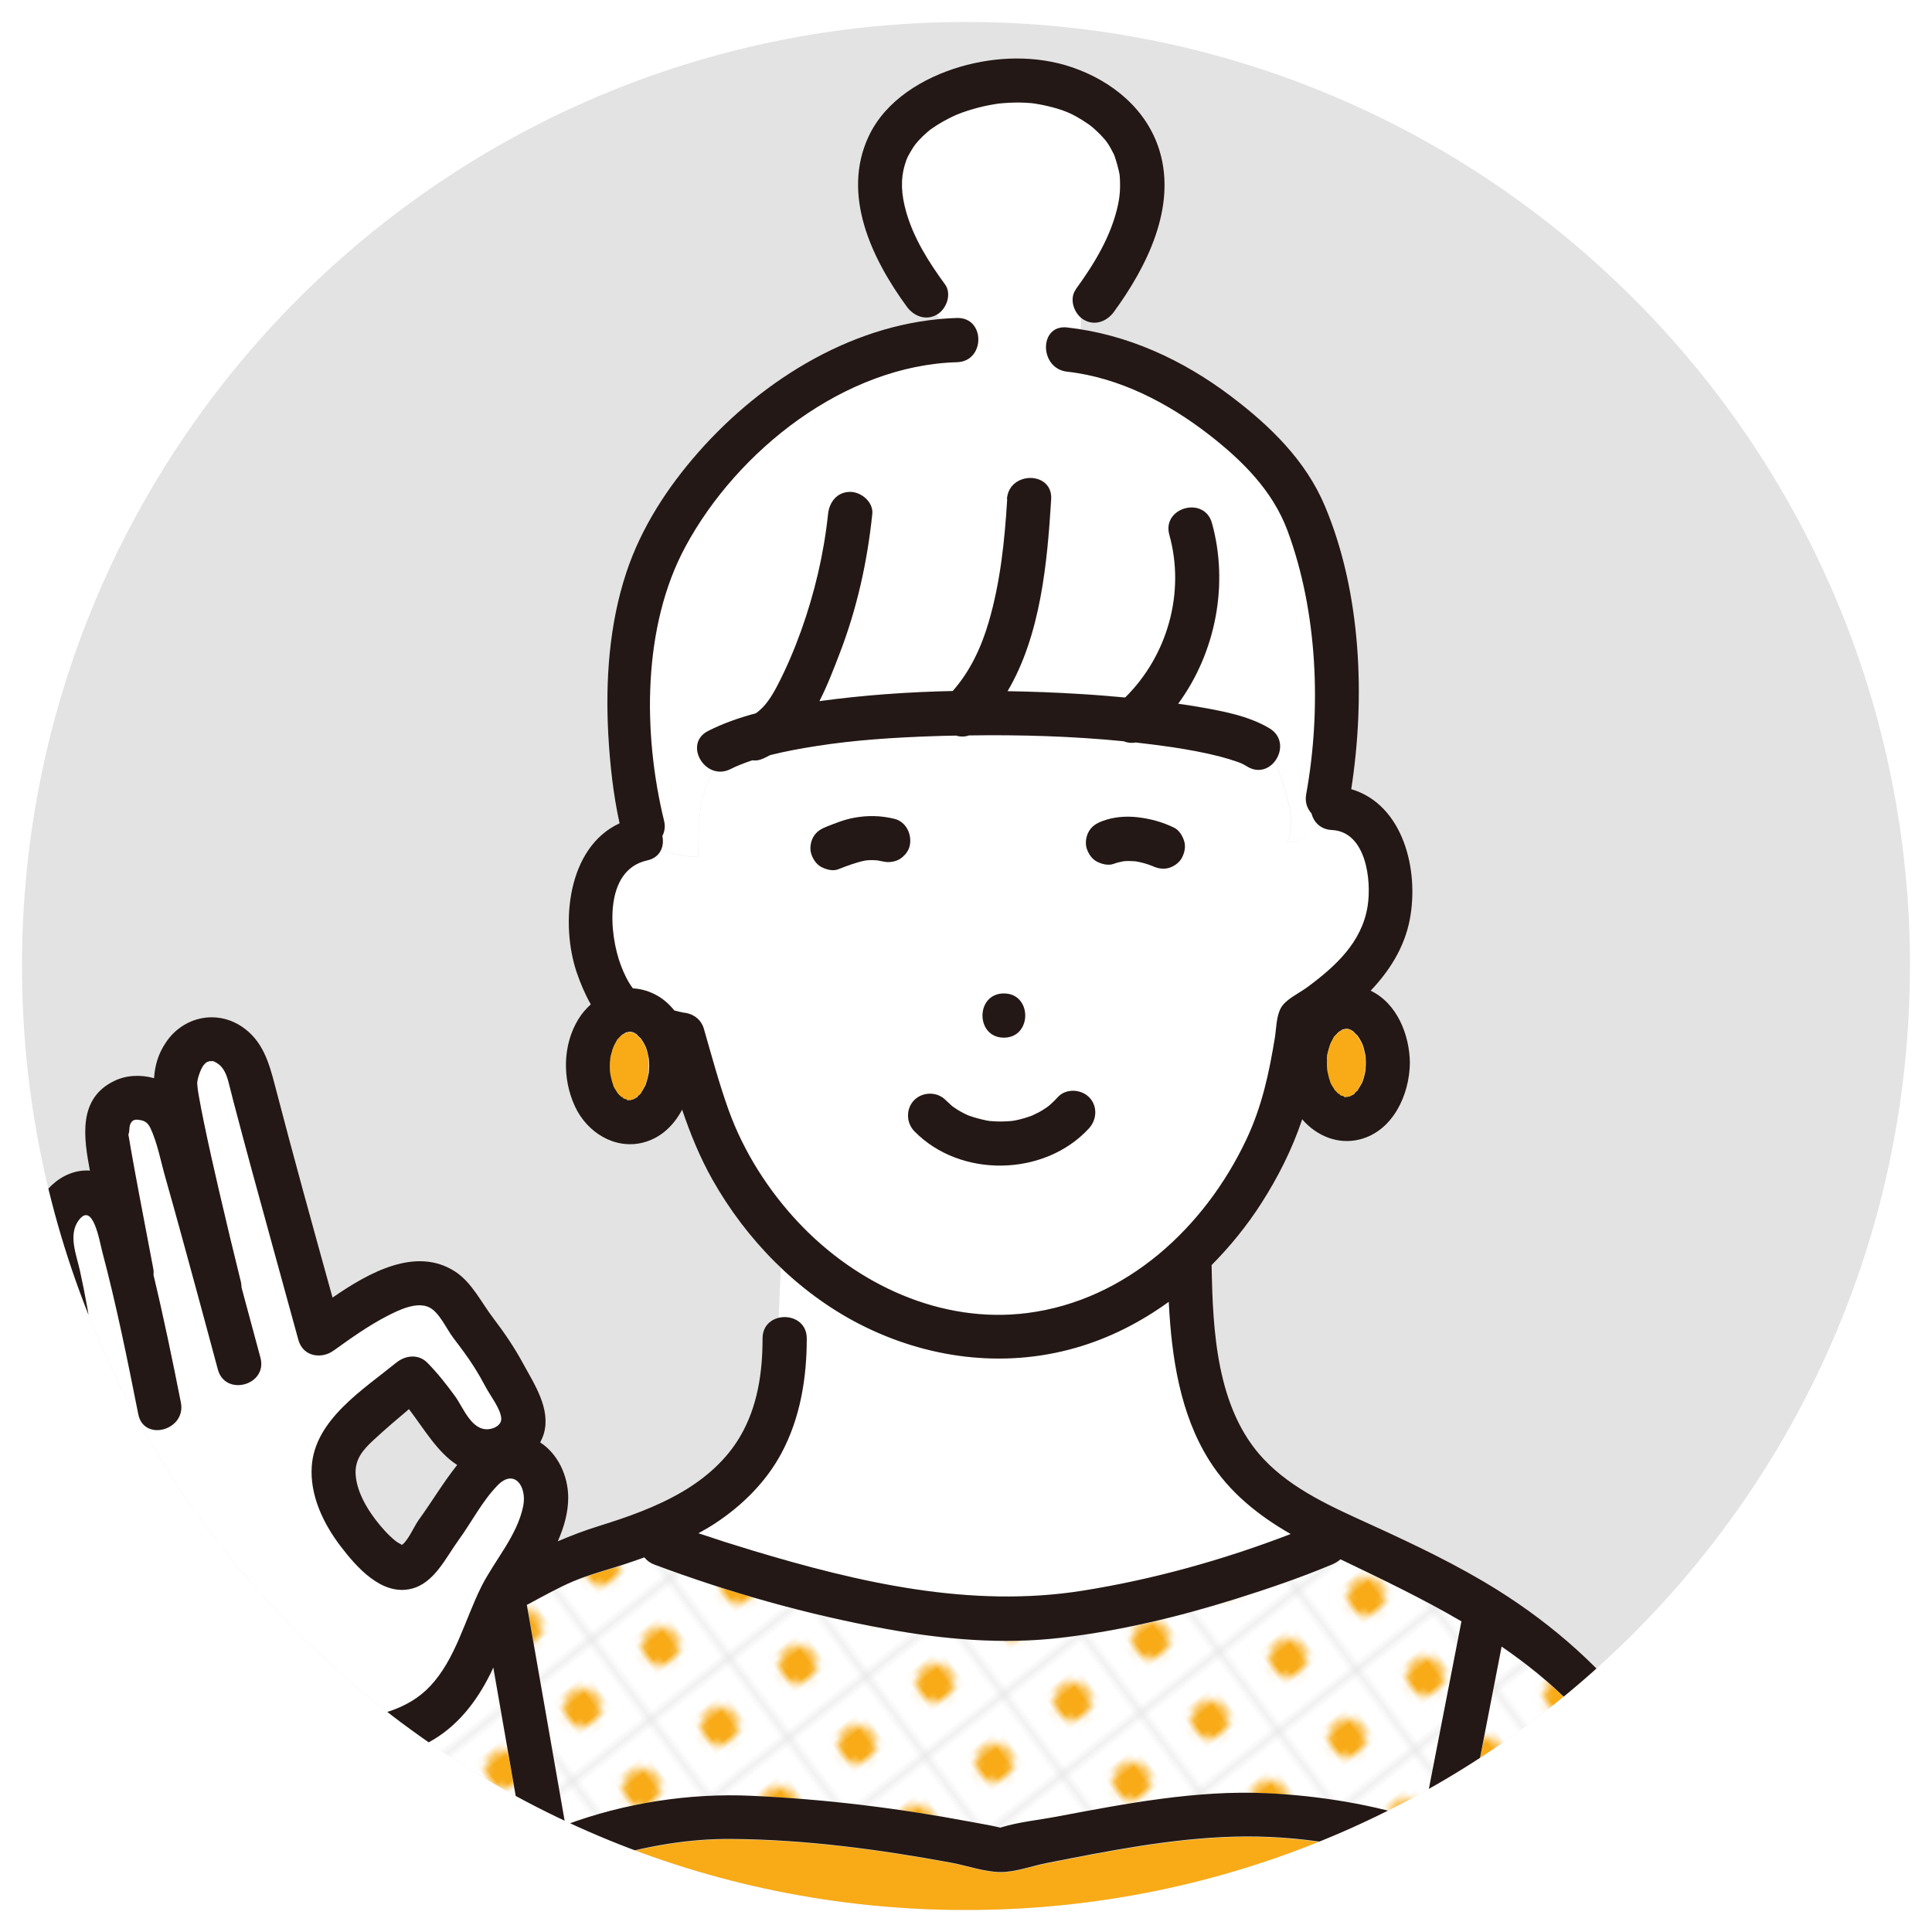 <?xml version="1.0" encoding="UTF-8"?><svg id="_レイヤー_1" xmlns="http://www.w3.org/2000/svg" width="202" height="202" xmlns:xlink="http://www.w3.org/1999/xlink" viewBox="0 0 202 202"><defs><style>.cls-1{fill:#fff;}.cls-2{fill:url(#_新規パターン1_4);}.cls-3{clip-path:url(#clippath);}.cls-4{fill:none;}.cls-5{fill:#fddb5d;}.cls-6{fill:#231815;}.cls-7{fill:#f8ab17;}.cls-8{fill:#e3e3e3;}</style><clipPath id="clippath"><path class="cls-8" d="m199.69,101c0,54.51-44.19,98.7-98.7,98.7S2.3,155.51,2.3,101,46.49,2.3,101,2.3s98.7,44.19,98.7,98.7Z"/></clipPath><pattern id="_新規パターン1_4" x="0" y="0" width="12.5" height="12.5" patternTransform="translate(-13791.76 -15170.75) rotate(-126.51) scale(.8) skewX(1.72)" patternUnits="userSpaceOnUse" viewBox="0 0 12.5 12.5"><rect class="cls-4" width="12.5" height="12.5"/><rect class="cls-1" x="0" y="0" width="12.5" height="12.5"/><circle class="cls-7" cx="6.25" cy="6.25" r="2.43"/></pattern></defs><path class="cls-8" d="m199.69,101c0,54.51-44.19,98.7-98.7,98.7S2.3,155.51,2.3,101,46.49,2.3,101,2.3s98.7,44.19,98.7,98.7Z"/><g class="cls-3"><path class="cls-5" d="m105.8,117.21s.04,0,0,0h0Z"/><path class="cls-2" d="m139.31,163.59c-3.3,1.38-6.7,2.54-10.11,3.61-5.97,1.86-12.07,3.34-18.29,4.06-6.12.71-12.18.17-18.22-.93-8.23-1.49-16.42-3.8-24.25-6.73-.45-.17-.79-.44-1.04-.75-.74.27-1.47.52-2.21.76-1.76.57-3.56,1.04-5.27,1.76-1.51.64-3.25,1.61-4.81,2.45.11.64.22,1.28.34,1.92,1.23,7.03,2.46,14.06,3.69,21.09,6.18-2.3,12.94-3.35,19.46-3.05,7.72.35,15.32,1.29,22.92,2.72,1.03.19,2.08.36,3.1.61,1.86-.59,3.98-.8,5.88-1.15,7.2-1.35,14.65-2.79,22.01-2.45,5.46.26,11.14,1.17,16.4,2.91,0-.21-.02-.42.02-.63.17-.87.34-1.74.51-2.61,1.14-5.88,2.28-11.76,3.43-17.64-4.06-2.38-8.34-4.42-12.65-6.49-.25.22-.54.4-.87.54Z"/><path class="cls-7" d="m148.82,195.27c-6.25-2.26-13.21-3.38-19.78-3.2-6.6.19-13.21,1.5-19.67,2.77-1.49.29-3.19.92-4.73.93-1.67,0-3.51-.67-5.13-.97-7.6-1.4-15.27-2.43-23-2.49-4.45-.04-8.85.72-13.1,1.98-1.4.41-2.78.88-4.13,1.41,0,0-.01,0-.02,0v3.79c0,.07-.01.13-.02.2h89.62c0-.07-.02-.13-.02-.2v-4.23Z"/><path class="cls-1" d="m74.7,80.57c-1.76-.52-2.69-3.12-.64-4.16,1.59-.8,3.26-1.38,4.97-1.84,1.02-.68,1.74-1.9,2.28-2.94.96-1.83,1.77-3.75,2.46-5.69,1.41-3.94,2.39-8.05,2.82-12.21.13-1.25.95-2.31,2.31-2.31,1.15,0,2.44,1.07,2.31,2.31-.53,5.01-1.62,9.93-3.43,14.63-.61,1.59-1.27,3.32-2.1,4.94,4.61-.63,9.27-.96,13.94-1.06,1.8-2.02,2.99-4.53,3.78-7.26,1.21-4.16,1.66-8.5,1.92-12.81.18-2.96,4.8-2.97,4.62,0-.4,6.55-1.09,14.19-4.56,20.07,2.57.05,5.14.15,7.7.3,1.53.09,3.07.22,4.6.36,4.46-4.41,6.28-11.01,4.62-17.01-.8-2.87,3.66-4.09,4.45-1.23,1.78,6.42.39,13.56-3.53,18.89.69.1,1.38.2,2.07.32,2.51.43,5.27.92,7.49,2.26,1.36.82,1.32,2.33.61,3.34.76,2.82,2.39,6.18,1.18,8.6,1.85,0,2.58-1.11,2.87-2.33-.14-.22-.26-.46-.32-.72-.44-.5-.69-1.18-.55-2,1.61-8.86,1.2-19.05-1.95-27.55-1.55-4.19-4.73-7.35-8.22-10.05-4.27-3.31-9.41-5.98-14.83-6.58-2.93-.32-2.95-4.94,0-4.62.47.05.94.14,1.4.21.05-.39.05-.83.05-1.26-.8-.69-1.19-2.04-.53-2.94,1.95-2.68,3.73-5.59,4.43-8.87.2-.94.26-1.9.17-3.02-.03-.42-.43-1.9-.63-2.28-.51-1-.73-1.31-1.32-1.94-.24-.25-.5-.49-.75-.72-.02-.02-.24-.2-.29-.24-.13-.1-.27-.19-.4-.29-1.61-1.09-2.56-1.46-4.45-1.88-.36-.08-.72-.15-1.09-.2-.11-.01-.28-.03-.32-.04-.2-.01-.4-.03-.6-.04-.76-.04-1.52-.02-2.27.04-.21.02-.41.04-.62.06-.1.01-.28.04-.32.05-.4.07-.79.14-1.19.23-.74.17-1.46.37-2.17.63-.22.08-.43.16-.65.25-.09.04-.31.13-.33.15-.37.18-.74.36-1.1.57-.36.2-.7.43-1.04.65-.03.02-.24.17-.31.22-.12.09-.23.19-.34.29-.3.27-.59.55-.86.84-.1.11-.2.23-.29.34-.05.07-.19.26-.21.29-.22.34-.42.68-.61,1.04-.02.03-.1.24-.14.33-.05.15-.11.3-.15.45-.48,1.6-.39,3.15.11,4.94.78,2.79,2.37,5.3,4.07,7.62.74,1.01.16,2.58-.83,3.16-.04.02-.07.03-.11.05.13.14.26.28.38.42.6-.05,1.2-.1,1.81-.11,2.98-.08,2.96,4.53,0,4.62-11.75.33-22.97,9.23-28.39,19.27-4.52,8.37-4.47,19.59-2.24,28.68.15.62.06,1.15-.18,1.59.1.49.06,1.01-.14,1.45,1.22.46,2.55.76,3.89.76,0-3.76.03-6.5,1.69-9.05Z"/><path class="cls-1" d="m139.23,86.78c-.85-.04-1.45-.46-1.81-1.03-.3,1.22-1.02,2.33-2.87,2.33,1.21-2.41-.42-5.77-1.18-8.6-.62.88-1.75,1.37-2.94.65-.21-.13-.43-.25-.65-.35.1.05-.01-.02-.36-.14-.61-.21-1.22-.4-1.84-.56-1.66-.43-3.36-.74-5.06-.99-1.25-.19-2.5-.34-3.75-.48-.43.08-.86.04-1.27-.13-5.36-.54-10.79-.7-16.17-.61-.45.16-.91.15-1.34.02-.81.02-1.63.04-2.44.06-4.09.14-8.19.4-12.23,1.04-1.55.24-3.19.54-4.78.94-.32.16-.64.34-.99.46-.29.1-.58.12-.87.08-.8.27-1.57.56-2.28.92-.6.3-1.18.32-1.69.17-1.67,2.55-1.69,5.29-1.69,9.05-1.34,0-2.68-.3-3.89-.76-.24.52-.7.94-1.45,1.1-4.58,1.01-3.99,7.72-2.74,10.99.33.87.72,1.69,1.25,2.39.73.04,1.46.22,2.19.57.86.41,1.56,1.03,2.14,1.74.19.05.37.1.56.14.21.05.34.07.42.08.05,0,.07,0,.07,0,0,0-.02,0-.07,0-.03,0-.06,0-.12,0,1.03.05,1.93.67,2.23,1.69.82,2.84,1.58,5.73,2.59,8.51,1.56,4.34,4.14,8.4,7.3,11.75,6.1,6.48,14.95,10.63,23.97,9.46,10.33-1.34,18.5-8.94,22.84-18.09,1.65-3.48,2.4-6.98,3.01-10.73.16-.95.15-2.24.64-3.1.51-.9,1.89-1.52,2.7-2.11,2.97-2.19,5.74-4.71,6.35-8.49.43-2.69-.14-7.81-3.74-7.98Zm-34.27,17.1c2.98,0,2.97,4.62,0,4.62s-2.97-4.62,0-4.62Zm-10.91-14.05c-.53.31-1.19.38-1.78.23-.17-.04-.34-.07-.51-.1-.41-.04-.82-.04-1.23,0-.99.19-1.93.55-2.87.92-.57.22-1.26.04-1.78-.23-.53-.28-.88-.82-1.06-1.38-.18-.55-.06-1.28.23-1.78.32-.56.8-.83,1.38-1.06.94-.37,1.88-.75,2.88-.93,1.42-.26,2.78-.23,4.19.11,1.26.3,1.88,1.65,1.61,2.84-.12.55-.58,1.1-1.06,1.38Zm19.81,28.15c-4.64,5.06-13.47,5.24-18.27.31-.87-.9-.89-2.37,0-3.26.87-.87,2.39-.89,3.26,0,.24.24.5.45.74.68,0,0,0,0,0,0,.02.01.01,0,.04.02.13.08.25.17.38.26.26.17.53.32.81.46.14.07.28.13.42.2-.44-.22-.05-.02.06.02.6.21,1.2.37,1.83.5.07.01.13.03.17.03.12.01.24.03.36.04.32.03.64.04.96.04.36,0,.71-.03,1.06-.05.03,0,.04,0,.06,0,.16-.03.32-.05.48-.08.59-.12,1.17-.3,1.73-.51,0-.01.52-.25.63-.31.29-.16.57-.33.83-.51.03-.02.15-.11.24-.18.08-.07.23-.2.23-.2.25-.22.48-.46.71-.71.85-.92,2.41-.85,3.26,0,.91.91.84,2.35,0,3.26Zm9.71-28.28c-.26.5-.84.91-1.38,1.06-.6.16-1.17.05-1.71-.21-.57-.23-1.17-.39-1.77-.49-.4-.03-.8-.04-1.2-.01-.36.06-.71.14-1.05.27-.57.22-1.26.04-1.78-.23-.53-.28-.88-.82-1.06-1.38-.18-.56-.06-1.28.23-1.78.32-.55.8-.84,1.38-1.06,1.16-.45,2.5-.55,3.73-.41,1.34.16,2.56.49,3.78,1.08.54.26.88.83,1.06,1.38.19.59.05,1.24-.23,1.78Z"/><path class="cls-1" d="m84.36,139.94c0,4.15-.68,8.33-2.66,12.02-1.62,3.01-4.09,5.45-6.93,7.32-.56.37-1.15.7-1.74,1.03,1.87.63,3.75,1.24,5.64,1.8,11.16,3.35,22.82,6.06,34.5,4.21,7.38-1.17,14.77-3.23,21.79-5.93-3.36-1.94-6.39-4.33-8.51-7.69-3.07-4.87-3.95-10.83-4.24-16.59-2.95,2.13-6.21,3.81-9.77,4.82-7.59,2.17-15.62,1.08-22.6-2.51-3-1.55-5.75-3.57-8.2-5.91l-.23,5.29c1.32-.33,2.95.38,2.95,2.14Z"/><path class="cls-1" d="m35.79,198.37c.14-.68.27-1.37.41-2.05.81-4.05,1.62-8.11,2.43-12.16-.93.15-1.86.25-2.79.33-2.97.25-2.94-4.37,0-4.62,3.31-.28,6.77-1.02,9.13-3.54,2.64-2.82,3.64-6.97,5.33-10.36,1.39-2.8,3.78-5.36,4.4-8.49.4-2.04-.94-3.94-2.69-2.14-1.64,1.69-2.71,3.85-4.09,5.74-1.33,1.82-2.53,4.49-4.93,5.07-3.09.75-5.72-2.27-7.38-4.44-1.81-2.37-3.24-5.34-3.02-8.4.35-4.85,5.37-7.98,8.82-10.79.96-.78,2.32-.95,3.26,0,1.06,1.07,2,2.28,2.89,3.49.86,1.17,1.71,3.61,3.49,3.46.7-.06,1.4-.48,1.35-1.15-.07-.98-1.12-2.33-1.59-3.2-.4-.74-.81-1.47-1.26-2.18-.66-1.05-1.41-2.03-2.16-3.02-.71-.93-1.45-2.67-2.51-3.19-1.33-.66-3.25.31-4.41.9-1.96,1.01-3.77,2.3-5.55,3.58-.02.01-.03.02-.05.03-1.17.88-3.18.72-3.68-1.11-.99-3.57-1.97-7.13-2.94-10.7-1.3-4.75-2.61-9.5-3.86-14.27-.18-.68-.34-1.36-.52-2.04-.26-.97-.62-1.61-1.25-1.97-.45-.26-.34-.14-.74-.17.09,0-.22.06-.29.12-.38.29-.54.62-.73,1.13-.19.52-.25.89-.25,1.04,0,.23.04.46.06.69,0,.03,0,.03.01.07.03.17.05.33.08.5.16.94.35,1.88.54,2.81.5,2.43,1.05,4.86,1.61,7.28.73,3.15,1.48,6.29,2.26,9.42.05.21.07.41.07.6.66,2.45,1.32,4.9,1.98,7.35.77,2.88-3.68,4.09-4.45,1.23-.74-2.75-1.48-5.49-2.22-8.23-1.07-3.96-2.15-7.91-3.27-11.85-.48-1.68-.82-3.56-1.55-5.14-.28-.61-.64-.79-1.1-.86-.52-.09-.74-.01-.94.28-.25.38-.1.88-.28,1.23.08.47.15.94.24,1.4.29,1.66.6,3.32.91,4.97.48,2.55.96,5.09,1.45,7.64.05.24.05.47.03.69,1.06,4.42,1.98,8.87,2.86,13.32.58,2.91-3.87,4.14-4.45,1.23-1.13-5.71-2.29-11.43-3.78-17.05-.29-1.08-.97-5.26-2.47-3.2-1.09,1.51-.21,3.63.14,5.21.56,2.5,1,5.03,1.38,7.56.82,5.42,1.55,10.86,2.44,16.27.62,3.8,1.06,7.65,2,11.39.76,3.01,1.57,6,2.34,9.01.55,2.17,1.29,4.42,1.16,6.69-.29,5.28-2.06,10.64-3.73,15.62-.04.12-.1.23-.15.33h22.13c-.14-.42-.2-.87-.11-1.33Z"/><path class="cls-2" d="m54.62,194.19c0-.41.13-.85.36-1.23-.13-.2-.23-.41-.28-.65-.18-1.03-.36-2.06-.54-3.08-.86-4.95-1.73-9.9-2.59-14.85-.1.2-.18.4-.28.6-1.47,2.99-3.5,5.61-6.47,7.22-.43.23-.87.43-1.31.62,0,.17.02.34-.02.52-.14.68-.27,1.37-.41,2.05-.95,4.74-1.89,9.47-2.84,14.21,0,.04-.02.07-.03.1h14.43c0-.07-.02-.13-.02-.2v-5.3Z"/><path class="cls-2" d="m164.31,178.23c-2.27-2.31-4.73-4.27-7.3-6.04-.05.26-.1.52-.15.78-1.17,6.01-2.34,12.03-3.5,18.04-.08.43-.32.79-.64,1.07.43.4.72.92.72,1.6v5.82c0,.07-.01.13-.02.2h22.51c-.03-.08-.06-.16-.09-.25-1.91-8.02-5.74-15.32-11.53-21.22Z"/><path class="cls-6" d="m93.5,85.61c-1.41-.34-2.77-.37-4.19-.11-1,.18-1.94.56-2.88.93-.58.23-1.05.5-1.38,1.06-.29.49-.41,1.22-.23,1.78.18.56.53,1.1,1.06,1.38.52.27,1.21.46,1.78.23.94-.37,1.88-.73,2.87-.92.41-.04.82-.04,1.23,0,.17.03.34.06.51.1.59.14,1.25.08,1.78-.23.48-.28.94-.83,1.06-1.38.27-1.19-.36-2.54-1.61-2.84Z"/><path class="cls-6" d="m116.46,90.31c.34-.13.69-.2,1.05-.27.4-.03.8-.02,1.2.01.61.1,1.2.26,1.77.49.54.25,1.11.37,1.71.21.54-.15,1.12-.56,1.38-1.06.28-.54.43-1.18.23-1.78-.18-.55-.52-1.12-1.06-1.38-1.22-.59-2.44-.92-3.78-1.08-1.23-.15-2.57-.04-3.73.41-.58.22-1.06.51-1.38,1.06-.29.49-.41,1.22-.23,1.78.18.56.53,1.1,1.06,1.38.52.27,1.21.45,1.78.23Z"/><path class="cls-6" d="m104.96,108.49c2.97,0,2.98-4.62,0-4.62s-2.98,4.62,0,4.62Z"/><path class="cls-6" d="m113.86,117.97c.84-.92.91-2.36,0-3.26-.85-.85-2.42-.92-3.26,0-.23.25-.46.49-.71.71,0,0-.15.12-.23.2-.08.06-.21.16-.24.18-.27.18-.55.36-.83.51-.12.06-.64.3-.63.31-.56.21-1.14.39-1.73.51-.16.03-.32.06-.48.08-.02,0-.03,0-.06,0-.36.03-.71.05-1.06.05-.32,0-.64-.01-.96-.04-.12,0-.24-.02-.36-.04-.04,0-.1-.02-.17-.03-.62-.13-1.23-.29-1.83-.5-.11-.04-.5-.24-.06-.02-.14-.07-.28-.13-.42-.2-.28-.14-.55-.29-.81-.46-.13-.08-.25-.17-.38-.26-.03-.02-.02-.01-.04-.02,0,0,0,0,0,0-.24-.24-.5-.44-.74-.68-.87-.89-2.39-.87-3.26,0-.89.89-.87,2.37,0,3.26,4.8,4.93,13.63,4.76,18.27-.31Zm-8.06-.77s.05,0,0,0h0Z"/><path class="cls-6" d="m180.29,198.22c-3.25-13.67-11.91-24.58-23.71-31.97-4.22-2.64-8.72-4.77-13.25-6.84-3.96-1.81-8.18-3.64-11.21-6.86-4.94-5.24-5.32-13.44-5.44-20.23,0-.02,0-.03,0-.05,1.94-1.96,3.7-4.12,5.19-6.45,1.73-2.69,3.25-5.69,4.28-8.79,1.48,1.71,3.72,2.69,6.03,2.1,3.48-.89,5.19-4.69,5.23-7.99-.03-2.92-1.32-6.22-4.1-7.56,0,0,0,0,0,0,1.98-2.08,3.52-4.52,4.08-7.39,1.02-5.25-.69-12.07-6.11-13.68,1.49-9.64,1.03-20.56-2.73-29.54-2.01-4.82-5.75-8.44-9.86-11.55-5.03-3.8-10.82-6.48-17.12-7.18-2.95-.33-2.93,4.29,0,4.62,5.43.6,10.56,3.27,14.83,6.58,3.48,2.7,6.66,5.85,8.22,10.05,3.15,8.5,3.56,18.69,1.95,27.55-.15.82.1,1.5.55,2,.23.9.94,1.68,2.13,1.74,3.6.17,4.17,5.29,3.74,7.98-.61,3.79-3.38,6.3-6.35,8.49-.8.59-2.19,1.22-2.7,2.11-.5.87-.49,2.15-.64,3.1-.61,3.75-1.36,7.25-3.01,10.73-4.34,9.15-12.51,16.75-22.84,18.09-9.02,1.17-17.87-2.97-23.97-9.46-3.15-3.35-5.74-7.41-7.3-11.75-1-2.78-1.77-5.67-2.59-8.51-.29-1.02-1.2-1.64-2.23-1.69.06,0,.09,0,.12,0-.08-.01-.21-.03-.42-.08-.19-.04-.37-.1-.56-.14-.58-.72-1.28-1.33-2.14-1.74-.73-.35-1.46-.53-2.19-.57-.53-.7-.92-1.52-1.25-2.39-1.25-3.27-1.84-9.98,2.74-10.99,1.38-.3,1.82-1.47,1.59-2.55.23-.44.33-.98.18-1.59-2.22-9.1-2.28-20.32,2.24-28.68,5.42-10.04,16.65-18.94,28.39-19.27,2.96-.08,2.98-4.7,0-4.62-10.47.3-20.26,6.33-27.04,14.03-3.24,3.68-5.97,7.88-7.52,12.54-1.8,5.4-2.21,11.32-1.9,16.97.17,3.09.51,6.25,1.18,9.29-5.45,2.51-6.22,10.45-4.48,15.6.38,1.11.86,2.26,1.47,3.33-.48.44-.92.94-1.28,1.52-1.68,2.72-1.7,6.3-.37,9.16,1.25,2.69,4.13,4.53,7.12,3.77,1.87-.48,3.22-1.81,4.08-3.44.85,2.5,1.84,4.95,3.15,7.28,3.55,6.31,8.9,11.79,15.36,15.12,6.98,3.59,15.01,4.68,22.6,2.51,3.56-1.01,6.82-2.69,9.77-4.82.29,5.75,1.17,11.72,4.24,16.59,2.12,3.36,5.15,5.76,8.51,7.69-7.02,2.7-14.4,4.76-21.79,5.93-11.68,1.85-23.34-.85-34.5-4.21-1.89-.57-3.77-1.17-5.64-1.8.59-.33,1.18-.66,1.74-1.03,2.84-1.87,5.31-4.31,6.93-7.32,1.98-3.69,2.66-7.87,2.66-12.02,0-2.97-4.62-2.98-4.62,0,0,3.55-.52,7.14-2.34,10.24-1.44,2.46-3.59,4.34-6.03,5.78-2.78,1.63-5.8,2.68-8.86,3.63-1.44.45-2.82.98-4.18,1.56.65-1.48,1.1-3.02,1.09-4.62-.02-2.22-1.07-4.52-2.93-5.72.15-.29.28-.59.38-.91.75-2.6-.99-5.17-2.18-7.36-.91-1.68-1.97-3.23-3.12-4.74-1.24-1.63-2.23-3.72-3.97-4.85-4.09-2.66-9.03.1-12.82,2.72-2.05-7.39-4.1-14.78-6.03-22.21-.62-2.39-1.29-4.69-3.48-6.14-2.68-1.77-6.09-1-7.88,1.62-.84,1.22-1.19,2.48-1.27,3.79-1.38-.39-2.9-.33-4.17.29-3.81,1.84-3.19,5.92-2.54,9.37-3.04-.21-5.59,2.51-6.16,5.43-.46,2.37.31,4.63.8,6.93.63,2.94,1.1,5.91,1.53,8.88.86,6.02,1.79,12.01,2.75,18.01,1.08,6.7,2.98,13.09,4.48,19.7.05.22.22,1.26.25,1.23.04.62,0,1.25-.06,1.87-.21,1.93-.69,3.85-1.16,5.73-.68,2.68-1.46,5.34-2.34,7.96-.2.6-.15,1.13.06,1.56h4.24c.05-.11.11-.21.15-.33,1.67-4.99,3.44-10.34,3.73-15.62.12-2.26-.61-4.52-1.16-6.69-.76-3.01-1.57-6-2.34-9.01-.95-3.74-1.38-7.59-2-11.39-.88-5.42-1.61-10.85-2.44-16.27-.38-2.53-.83-5.06-1.38-7.56-.35-1.58-1.24-3.7-.14-5.21,1.5-2.07,2.19,2.12,2.47,3.2,1.49,5.62,2.65,11.35,3.78,17.05.58,2.91,5.03,1.68,4.45-1.23-.88-4.45-1.8-8.9-2.86-13.32.02-.22.02-.45-.03-.69-.49-2.54-.97-5.09-1.45-7.64-.31-1.66-.62-3.31-.91-4.97-.08-.47-.15-.94-.24-1.4.18-.35.02-.84.28-1.23.2-.29.41-.37.94-.28.47.08.82.26,1.1.86.73,1.57,1.07,3.46,1.55,5.14,1.12,3.94,2.19,7.9,3.27,11.85.74,2.74,1.49,5.49,2.22,8.23.77,2.87,5.22,1.65,4.45-1.23-.66-2.45-1.32-4.9-1.98-7.35,0-.19-.02-.39-.07-.6-.78-3.14-1.53-6.28-2.26-9.42-.56-2.42-1.11-4.84-1.61-7.28-.19-.94-.38-1.87-.54-2.81-.03-.17-.05-.33-.08-.5,0-.04,0-.04-.01-.07-.02-.23-.06-.46-.06-.69,0-.15.06-.52.25-1.04.19-.5.35-.84.73-1.13.07-.05.38-.11.29-.12.4.03.29-.09.74.17.63.36.99,1,1.25,1.97.18.68.34,1.36.52,2.04,1.25,4.77,2.55,9.52,3.86,14.27.98,3.57,1.96,7.13,2.94,10.7.51,1.83,2.51,1.99,3.68,1.11.02-.01.03-.02.05-.03,1.79-1.28,3.59-2.57,5.55-3.58,1.17-.6,3.09-1.56,4.41-.9,1.05.52,1.8,2.26,2.51,3.19.75.99,1.5,1.97,2.16,3.02.45.71.87,1.44,1.26,2.18.47.87,1.52,2.22,1.59,3.2.05.67-.65,1.09-1.35,1.15-1.78.15-2.63-2.29-3.49-3.46-.89-1.22-1.83-2.42-2.89-3.49-.94-.95-2.3-.78-3.26,0-3.45,2.81-8.47,5.94-8.82,10.79-.22,3.06,1.21,6.03,3.02,8.4,1.66,2.17,4.28,5.19,7.38,4.44,2.4-.58,3.6-3.24,4.93-5.07,1.38-1.89,2.45-4.05,4.09-5.74,1.75-1.8,3.09.1,2.69,2.14-.62,3.13-3.01,5.7-4.4,8.49-1.69,3.39-2.68,7.55-5.33,10.36-2.36,2.52-5.82,3.26-9.13,3.54-2.94.25-2.97,4.87,0,4.62.93-.08,1.87-.19,2.79-.33-.81,4.05-1.62,8.11-2.43,12.16-.14.68-.27,1.37-.41,2.05-.09.46-.03.91.11,1.33h4.31s.03-.07.03-.1c.95-4.74,1.89-9.47,2.84-14.21.14-.68.27-1.37.41-2.05.03-.17.01-.34.02-.52.44-.19.88-.39,1.31-.62,2.97-1.61,5-4.24,6.47-7.22.1-.2.19-.4.28-.6.87,4.95,1.73,9.9,2.59,14.85.18,1.03.36,2.06.54,3.08.04.24.15.46.28.65-.23.38-.36.82-.36,1.23v5.3c0,.07.01.13.02.2h4.58c0-.07.02-.13.02-.2v-3.79s.01,0,.02,0c1.36-.53,2.74-1,4.13-1.41,4.26-1.26,8.66-2.02,13.1-1.98,7.74.06,15.41,1.09,23,2.49,1.63.3,3.47.97,5.13.97,1.54,0,3.24-.63,4.73-.93,6.46-1.27,13.07-2.59,19.67-2.77,6.57-.19,13.53.93,19.78,3.2v4.23c0,.07.01.13.02.2h4.58c0-.07.02-.13.02-.2v-5.82c0-.68-.29-1.2-.72-1.6.32-.28.56-.64.64-1.07,1.17-6.01,2.34-12.03,3.5-18.04.05-.26.1-.52.15-.78,2.57,1.77,5.04,3.73,7.3,6.04,5.79,5.9,9.62,13.19,11.53,21.22.02.09.06.16.09.25h4.25c.19-.42.25-.91.12-1.47Zm-40.78-84.32s.05.05.09.12c-.05-.06-.1-.11-.09-.12Zm2.86-.61c.03-.07.05-.12.07-.16-.02.04-.04.09-.07.16Zm-2.68-5.13s-.09.07-.14.14c.05-.06.12-.14.14-.14Zm-.95,2.61c0-.12.02-.24.03-.36,0-.02,0-.03,0-.05.02-.21.1-.47.15-.64.04-.14.08-.27.12-.41.01-.03.05-.13.08-.21.03-.07.06-.14.07-.15.05-.09.1-.19.15-.28.03-.06.1-.21.18-.33,0,.01.01,0,.09-.07.09-.09.17-.18.25-.27.02-.02.09-.08.16-.13-.11.07-.23.11.04-.04,0,0,.01,0,.02,0,.03-.03.05-.05.05-.06,0,.01-.02.03-.04.05.06-.03.12-.07.18-.1-.03,0-.05.01-.09,0,.03,0,.08-.02.11-.03.02-.01.04-.02.06-.04.13-.08.14-.04.07,0,.07-.03.13-.05.19-.07.08,0,.17-.01.21-.02.01,0,.04,0,.06,0,.06.01.11.03.14.03.06.02.12.04.17.06.01,0,.02.01.03.02.08.05.16.1.24.14,0,0,0,0,.01,0,.14.15.31.34.47.47.06.1.14.2.2.3.05.09.11.18.16.28.02.03.08.16.13.26.02.04.03.07.04.09.06.16.11.32.15.49.03.11.06.22.08.34,0,.03.03.17.06.28,0,.06.02.13.02.16.02.21.02.43.03.64,0,.27-.03.53-.04.8,0,.01,0,.02,0,.03-.03.11-.05.23-.07.34-.05.22-.11.44-.19.66,0,.02-.02.07-.03.11-.01.02-.02.05-.05.1-.02.05-.05.1-.07.14-.11.21-.24.41-.36.61-.03.05-.09.1-.12.13.02-.01.03-.02.08-.05.27-.18-.04.03-.11.11-.03.03-.17.15-.29.25.09-.05.15-.05,0,.04-.03.02-.06.03-.09.05-.02.02-.04.05-.04.06,0-.02.02-.03.03-.05-.08.04-.15.09-.23.13-.04.02-.09.04-.11.04-.06.02-.13.03-.2.05-.05,0-.1,0-.15,0-.01,0-.02,0-.03-.01,0,0,.02,0,.03.01-.04,0-.08,0-.11,0-.18,0-.15-.06-.01-.04-.12-.04-.25-.07-.35-.09-.05-.03-.1-.05-.14-.08,0,0-.01,0-.01-.01,0,.01-.04,0-.12-.08-.04-.03-.09-.06-.1-.06.02,0,.03,0,.05.01-.06-.06-.21-.2-.32-.32,0-.01,0,0-.02-.02-.08-.13-.17-.26-.25-.39-.07-.11-.18-.28-.24-.43,0-.02,0-.02,0-.04-.04-.13-.09-.27-.13-.4-.08-.25-.12-.5-.18-.76,0,0,0-.01,0-.02-.02-.14-.03-.3-.04-.44-.01-.25-.01-.49,0-.74Zm-74-2.3s-.09.07-.14.14c.05-.06.12-.14.14-.14Zm-.17,5.74s.05.05.09.12c-.05-.06-.1-.11-.09-.12Zm2.86-.61c.03-.07.05-.12.07-.16-.02.04-.04.09-.07.16Zm.38-1.35s0,.02,0,.03c-.03.11-.05.23-.07.34-.05.22-.12.44-.19.66,0,.02-.02.07-.03.11-.01.02-.02.05-.05.1-.02.05-.05.1-.07.14-.11.21-.24.41-.36.61-.03.05-.09.1-.12.13.02-.01.03-.02.08-.05.27-.18-.04.03-.11.11-.03.03-.17.15-.29.25.09-.05.15-.05,0,.04-.03.02-.06.03-.09.05-.02.02-.04.05-.04.06,0-.02.02-.03.03-.05-.08.04-.15.09-.23.13-.04.02-.09.04-.11.04-.06.02-.13.03-.2.05-.05,0-.1,0-.15,0-.01,0-.02,0-.03-.01,0,0,.02,0,.03.01-.04,0-.08,0-.11,0-.18,0-.15-.06-.02-.04-.12-.04-.25-.07-.35-.09-.05-.03-.1-.05-.14-.08,0,0-.01,0-.02-.01,0,.01-.04,0-.12-.08-.04-.03-.09-.06-.1-.06.02,0,.03,0,.04.01-.06-.06-.21-.2-.32-.31,0-.01,0,0-.02-.02-.08-.13-.17-.26-.25-.39-.07-.11-.18-.28-.24-.43,0-.02,0-.02,0-.05-.04-.13-.09-.27-.13-.4-.08-.25-.12-.5-.18-.76,0,0,0-.01,0-.02-.02-.14-.03-.3-.04-.44-.01-.25-.01-.49,0-.74,0-.12.02-.24.03-.37,0-.02,0-.03,0-.05.02-.21.1-.47.15-.64.04-.14.08-.27.12-.41.01-.03.05-.13.08-.21.03-.07.06-.13.07-.15.05-.09.1-.19.15-.28.03-.06.1-.21.18-.33,0,.01,0,0,.09-.07.09-.09.17-.18.25-.27.02-.02.09-.08.16-.13-.11.07-.23.11.04-.04,0,0,.01,0,.02,0,.03-.03.05-.05.05-.06,0,.01-.02.03-.04.05.06-.03.12-.07.18-.1-.03,0-.05.01-.09,0,.03,0,.08-.02.11-.03.02-.01.04-.03.06-.04.13-.08.14-.04.07,0,.07-.03.13-.05.19-.07.08,0,.17-.01.21-.02.01,0,.04,0,.06,0,.06.01.11.03.14.03.06.02.12.04.17.05.01,0,.02.01.03.02.08.05.16.1.24.14,0,0,0,0,.01,0,.14.15.31.34.47.47.06.1.14.2.2.3.05.09.11.18.16.28.02.03.08.16.13.26.01.04.03.07.04.09.06.16.11.32.15.49.03.11.06.22.08.34,0,.03.03.17.06.28,0,.06.02.13.02.16.02.22.02.43.03.65,0,.27-.03.53-.04.8Zm-24.1,46.77c-.4.55-1.18,2.37-1.85,2.59.37-.12-.09-.15-.52-.51-.78-.63-1.49-1.44-2.09-2.23-1-1.32-1.91-2.92-2.06-4.61-.14-1.64.74-2.66,1.88-3.71,1.2-1.11,2.44-2.17,3.69-3.22,1.58,2.08,3,4.54,5.04,5.84-1.48,1.86-2.69,3.92-4.09,5.84Zm105.7,28.14c-.17.87-.34,1.74-.51,2.61-.04.21-.03.42-.02.63-5.27-1.74-10.94-2.65-16.4-2.91-7.36-.35-14.81,1.09-22.01,2.45-1.9.36-4.02.56-5.88,1.15-1.02-.25-2.07-.41-3.1-.61-7.6-1.43-15.19-2.37-22.92-2.72-6.52-.3-13.28.75-19.46,3.05-1.23-7.03-2.46-14.06-3.69-21.09-.11-.64-.22-1.28-.34-1.92,1.57-.84,3.31-1.81,4.81-2.45,1.71-.72,3.51-1.19,5.27-1.76.74-.24,1.48-.5,2.21-.76.25.32.59.58,1.04.75,7.83,2.93,16.03,5.24,24.25,6.73,6.04,1.1,12.1,1.64,18.22.93,6.22-.72,12.32-2.19,18.29-4.06,3.41-1.07,6.81-2.23,10.11-3.61.32-.14.62-.32.87-.54,4.31,2.07,8.59,4.11,12.65,6.49-1.14,5.88-2.28,11.76-3.43,17.64Z"/><path class="cls-6" d="m139.55,108.31c.05-.07.09-.13.14-.14-.02,0-.09.09-.14.14Z"/><path class="cls-6" d="m64.6,108.62c.05-.07.09-.14.14-.14-.02,0-.09.09-.14.14Z"/><path class="cls-6" d="m71.48,105.88c.09.01.1,0,0,0h0Z"/><path class="cls-6" d="m105.31,52.18c-.26,4.31-.71,8.65-1.92,12.81-.79,2.72-1.98,5.23-3.78,7.26-4.67.1-9.33.43-13.94,1.06.83-1.62,1.49-3.35,2.1-4.94,1.82-4.7,2.91-9.62,3.43-14.63.13-1.24-1.15-2.31-2.31-2.31-1.36,0-2.18,1.06-2.31,2.31-.44,4.16-1.41,8.27-2.82,12.21-.7,1.94-1.51,3.86-2.46,5.69-.54,1.04-1.26,2.26-2.28,2.94-1.71.46-3.39,1.04-4.97,1.84-2.66,1.33-.32,5.32,2.33,3.99.71-.36,1.48-.65,2.28-.92.29.04.59.02.87-.08.36-.12.67-.3.99-.46,1.59-.4,3.23-.7,4.78-.94,4.04-.64,8.15-.9,12.23-1.04.81-.03,1.62-.05,2.44-.06.43.13.89.14,1.34-.02,5.38-.08,10.81.08,16.17.61.41.17.84.21,1.27.13,1.25.14,2.51.3,3.75.48,1.7.26,3.4.56,5.06.99.62.16,1.23.35,1.84.56.35.12.46.19.36.14.23.1.44.22.65.35,2.55,1.54,4.87-2.45,2.33-3.99-2.21-1.33-4.98-1.82-7.49-2.26-.69-.12-1.38-.22-2.07-.32,3.92-5.34,5.31-12.47,3.53-18.89-.79-2.86-5.25-1.64-4.45,1.23,1.67,5.99-.15,12.59-4.62,17.01-1.53-.14-3.07-.27-4.6-.36-2.56-.16-5.13-.26-7.7-.3,3.48-5.88,4.16-13.52,4.56-20.07.18-2.97-4.44-2.96-4.62,0Z"/><path class="cls-6" d="m112.48,30.27c-.73,1.01-.17,2.57.83,3.16,1.17.68,2.42.18,3.16-.83,3.42-4.69,6.57-10.92,4.76-16.86-1.32-4.33-4.98-7.29-9.16-8.71-3.74-1.27-7.9-1.15-11.67-.05-3.87,1.14-7.79,3.48-9.57,7.26-2.88,6.13.31,12.8,3.98,17.82.73,1.01,2,1.5,3.16.83.99-.58,1.57-2.15.83-3.16-1.7-2.32-3.29-4.83-4.07-7.62-.5-1.79-.6-3.34-.11-4.94.05-.15.1-.3.15-.45.04-.09.12-.3.14-.33.19-.36.39-.7.61-1.04.02-.03.16-.22.21-.29.1-.12.19-.23.29-.34.27-.3.56-.58.86-.84.11-.1.23-.19.34-.29.07-.05.28-.2.31-.22.34-.22.68-.45,1.04-.65.36-.2.73-.39,1.1-.57.03-.01.24-.1.33-.15.22-.09.43-.17.65-.25.71-.25,1.44-.46,2.17-.63.39-.09.79-.16,1.19-.23.04,0,.22-.03.32-.05.21-.02.41-.05.62-.06.76-.06,1.52-.08,2.27-.04.2.01.4.03.6.04.04,0,.21.02.32.04.36.06.73.12,1.09.2,1.89.43,2.84.79,4.45,1.88.14.09.27.19.4.29.05.05.27.22.29.24.26.24.51.47.75.72.59.62.81.94,1.32,1.94.19.38.6,1.86.63,2.28.09,1.12.03,2.08-.17,3.02-.7,3.28-2.48,6.19-4.43,8.87Z"/><path class="cls-1" d="m66.44,114.84s.02-.03.04-.06c0,0-.01,0-.02.01,0,.02-.03.03-.03.05Z"/><path class="cls-1" d="m67.49,113.45s-.04.09-.07.16c.03-.03.05-.1.07-.16Z"/><path class="cls-1" d="m65.67,115.02s.07,0,.11,0c0,0-.02,0-.03-.01-.03-.01-.06-.02-.09-.03-.14-.02-.17.05.02.04Z"/><path class="cls-1" d="m64.73,108.48s-.09.07-.14.14c.05-.06.12-.14.14-.14Z"/><path class="cls-7" d="m67.8,110.66c-.02-.11-.05-.25-.06-.28-.03-.11-.05-.22-.08-.34-.04-.16-.1-.33-.15-.49,0-.02-.02-.05-.04-.09-.05-.09-.11-.23-.13-.26-.05-.09-.1-.18-.16-.28-.06-.1-.13-.2-.2-.3-.16-.12-.33-.31-.47-.47,0,0,0,0-.01,0-.08-.05-.16-.09-.24-.14-.01,0-.02-.01-.03-.02-.06-.02-.11-.04-.17-.05-.02,0-.08-.02-.14-.03-.02,0-.04,0-.06,0-.04,0-.13.01-.21.02-.06.02-.12.04-.19.07-.03.02-.09.04-.16.05-.06.04-.12.07-.18.1-.02.02-.04.04-.07.05-.07.06-.14.11-.16.13-.09.09-.17.18-.25.27-.08.08-.09.08-.09.07-.07.12-.14.27-.18.33-.05.09-.1.18-.15.28,0,.01-.04.08-.07.15-.03.08-.07.18-.08.21-.05.13-.09.27-.12.41-.05.17-.13.43-.15.64,0,.02,0,.03,0,.05,0,.12-.02.24-.03.37-.01.25-.01.49,0,.74,0,.14.01.29.04.44,0,0,0,.02,0,.02.06.25.11.51.18.76.04.14.09.27.13.4,0,.02,0,.03,0,.05.06.15.17.32.24.43.08.14.17.26.25.39.01.02,0,.01.02.02.11.12.26.26.32.31.11.02.19.11.17.13,0,0,.02.01.02.01.05.03.1.06.14.08.09.01.22.05.35.09.03,0,.06.02.09.03.01,0,.02,0,.03.01.05,0,.1,0,.15,0,.07-.01.14-.03.2-.05.02,0,.07-.03.11-.04.07-.05.15-.09.23-.13.02-.04.06-.07.11-.1.11-.1.26-.22.29-.25.07-.08.38-.29.11-.11-.04.03-.06.04-.08.05-.03.02-.03.03,0,0,.03-.03.09-.07.12-.13.13-.2.25-.4.36-.61.02-.05.05-.1.07-.14.02-.05.03-.07.05-.1.01-.04.03-.09.03-.11.07-.22.14-.44.19-.66.03-.11.04-.23.07-.34,0-.02,0-.02,0-.03.02-.27.04-.53.04-.8,0-.22,0-.43-.03-.65,0-.03-.01-.1-.02-.16Z"/><path class="cls-1" d="m64.98,114.66s-.03-.01-.04-.01c0,0,.06.03.1.06,0,0,0,0-.02-.02,0,0-.02-.02-.04-.03Z"/><path class="cls-1" d="m64.65,114.34c-.04-.06-.08-.12-.09-.12,0,0,.03.06.09.12Z"/><path class="cls-1" d="m65.15,114.8s-.06-.04-.12-.08c.08.08.11.09.12.08Z"/><path class="cls-1" d="m66.49,114.78s.06-.03.09-.05c.16-.09.09-.08,0-.04-.04.03-.07.06-.09.09Z"/><path class="cls-1" d="m65.41,107.99s-.04.02-.06.04c.05-.01.09-.01.14-.03.07-.05.06-.09-.07,0Z"/><path class="cls-1" d="m65.23,108.05s.06,0,.09,0c0,0,.02-.01.03-.02-.04,0-.08.03-.11.03Z"/><path class="cls-1" d="m65.18,108.09s-.02.03-.05.06c0,0,0,0,.01,0,.02-.02.04-.04.04-.05Z"/><path class="cls-1" d="m65.11,108.16c-.26.15-.15.11-.04.04.02-.02.04-.03.05-.05,0,0-.01,0-.02,0Z"/><path class="cls-6" d="m66.47,114.79s.01,0,.02-.01c.02-.03.05-.05.09-.09-.05.02-.08.06-.11.1Z"/><path class="cls-6" d="m64.98,114.66s.03.03.04.03c.01.01.01,0,.02.02.06.04.1.07.12.08.01-.02-.06-.12-.17-.13Z"/><path class="cls-6" d="m66.9,114.39s-.03.02,0,0h0Z"/><path class="cls-6" d="m65.75,115.01s-.07-.03-.09-.03c.03.01.07.02.09.03Z"/><path class="cls-6" d="m65.14,108.14s0,0-.01,0c-.02.02-.03.03-.05.05.03-.02.05-.03.07-.05Z"/><path class="cls-6" d="m65.34,108.02s-.02.01-.03.02c.07,0,.13-.02.16-.05-.05.02-.09.02-.14.03Z"/><path class="cls-1" d="m140.13,107.78s-.02.03-.05.06c0,0,0,0,.01,0,.02-.02.04-.04.04-.05Z"/><path class="cls-1" d="m140.18,107.73s.06,0,.09,0c0,0,.02-.01.03-.02-.04,0-.08.03-.11.03Z"/><path class="cls-1" d="m139.6,114.02c-.04-.06-.08-.12-.09-.12,0,.01.03.06.09.12Z"/><path class="cls-1" d="m140.06,107.85c-.26.15-.15.11-.04.04.02-.02.04-.03.05-.05,0,0-.01,0-.02,0Z"/><path class="cls-1" d="m140.1,114.48s-.06-.04-.12-.08c.08.08.11.09.12.08Z"/><path class="cls-7" d="m141.2,107.68c-.06-.02-.12-.04-.17-.06-.02,0-.08-.02-.14-.03-.02,0-.04,0-.06,0-.04,0-.13.01-.21.02-.06.02-.12.04-.19.07-.03.02-.09.04-.16.05-.06.04-.12.07-.18.1-.02.02-.04.04-.07.05-.07.06-.14.11-.16.13-.09.09-.17.18-.25.27-.08.07-.09.08-.09.07-.07.12-.14.27-.18.33-.05.09-.1.18-.15.28,0,.01-.04.08-.07.15-.03.08-.07.18-.08.21-.05.13-.09.27-.12.41-.05.17-.13.43-.15.64,0,.02,0,.03,0,.05,0,.12-.02.24-.03.36-.01.25-.01.5,0,.74,0,.14.01.29.04.44,0,0,0,.02,0,.02.06.25.11.51.18.76.04.14.09.27.13.4,0,.02,0,.03,0,.04.06.15.17.32.24.43.08.14.17.26.25.39.01.02,0,.01.02.02.11.12.26.26.32.32.11.02.19.11.17.13,0,0,.01.01.01.01.05.03.1.06.14.08.09.01.22.05.35.09.03,0,.06.02.09.03.01,0,.02,0,.03.01.05,0,.1,0,.15,0,.07-.01.14-.03.2-.05.02,0,.07-.03.11-.04.07-.05.15-.09.23-.13.02-.04.06-.07.11-.1.11-.1.26-.22.29-.25.07-.08.38-.29.11-.11-.04.03-.06.04-.08.05-.03.02-.03.03,0,0,.03-.03.09-.07.12-.13.13-.2.25-.4.36-.61.02-.05.05-.1.07-.14.02-.05.03-.07.05-.1.01-.04.03-.09.03-.11.07-.22.14-.44.19-.66.03-.11.05-.23.07-.34,0-.02,0-.02,0-.03.02-.27.04-.53.04-.8,0-.22,0-.43-.03-.64,0-.03-.01-.1-.02-.16-.02-.11-.05-.25-.06-.28-.03-.11-.05-.22-.08-.34-.04-.16-.1-.33-.15-.49,0-.02-.02-.05-.04-.09-.05-.09-.11-.23-.13-.26-.05-.09-.1-.19-.16-.28-.06-.1-.13-.2-.2-.3-.15-.13-.33-.32-.47-.47,0,0,0,0-.01,0-.08-.05-.16-.09-.24-.14-.01,0-.02-.01-.03-.02Z"/><path class="cls-1" d="m142.44,113.13s-.04.09-.07.16c.03-.03.05-.1.07-.16Z"/><path class="cls-1" d="m140.63,114.71s.07,0,.11,0c0,0-.02,0-.03-.01-.03,0-.06-.02-.09-.03-.14-.02-.17.05.01.04Z"/><path class="cls-1" d="m141.44,114.47s.06-.03.09-.05c.16-.09.09-.08,0-.04-.04.03-.07.06-.09.09Z"/><path class="cls-1" d="m139.69,108.17s-.09.07-.14.14c.05-.06.12-.14.14-.14Z"/><path class="cls-1" d="m140.36,107.67s-.04.02-.06.04c.04-.01.09-.01.13-.03.07-.05.06-.09-.07,0Z"/><path class="cls-1" d="m139.93,114.35s-.03-.01-.05-.01c0,0,.06.03.1.06,0,0,0,0-.02-.02,0,0-.02-.02-.04-.03Z"/><path class="cls-1" d="m141.4,114.52s.02-.03.04-.06c0,0-.01,0-.02,0,0,.02-.03.03-.03.05Z"/><path class="cls-6" d="m141.85,114.07s-.03.02,0,0h0Z"/><path class="cls-6" d="m141.42,114.48s.01,0,.02,0c.02-.03.05-.05.09-.09-.05.02-.08.06-.11.1Z"/><path class="cls-6" d="m140.71,114.69s-.07-.03-.09-.03c.03.01.07.02.09.03Z"/><path class="cls-6" d="m139.93,114.35s.03.03.04.03c.01.01.01,0,.02.02.06.04.1.07.12.08.01-.02-.06-.12-.17-.13Z"/><path class="cls-6" d="m140.3,107.71s-.02.01-.03.02c.07,0,.13-.02.16-.05-.05.02-.09.02-.13.03Z"/><path class="cls-6" d="m140.09,107.83s0,0-.01,0c-.02.02-.03.03-.05.05.03-.02.04-.03.07-.05Z"/><path class="cls-4" d="m3.1,86.66c-1.65-1.65-3.3-3.3-4.95-4.94-.23-.23-.47-.47-.7-.7-.85-.85-2.42-.92-3.26,0-.85.92-.91,2.35,0,3.26,1.65,1.65,3.3,3.3,4.94,4.94.23.23.47.47.7.7.86.86,2.42.92,3.27,0,.85-.92.91-2.35,0-3.26Z"/><path class="cls-4" d="m10.94,75.75c-.31-1.17-1.66-1.99-2.84-1.61-1.2.39-1.95,1.59-1.61,2.84.6,2.25,1.21,4.5,1.81,6.75.09.32.17.64.26.97.31,1.17,1.66,1.99,2.84,1.61,1.2-.39,1.95-1.59,1.61-2.84-.6-2.25-1.21-4.5-1.81-6.75-.09-.32-.17-.64-.26-.97Z"/></g></svg>